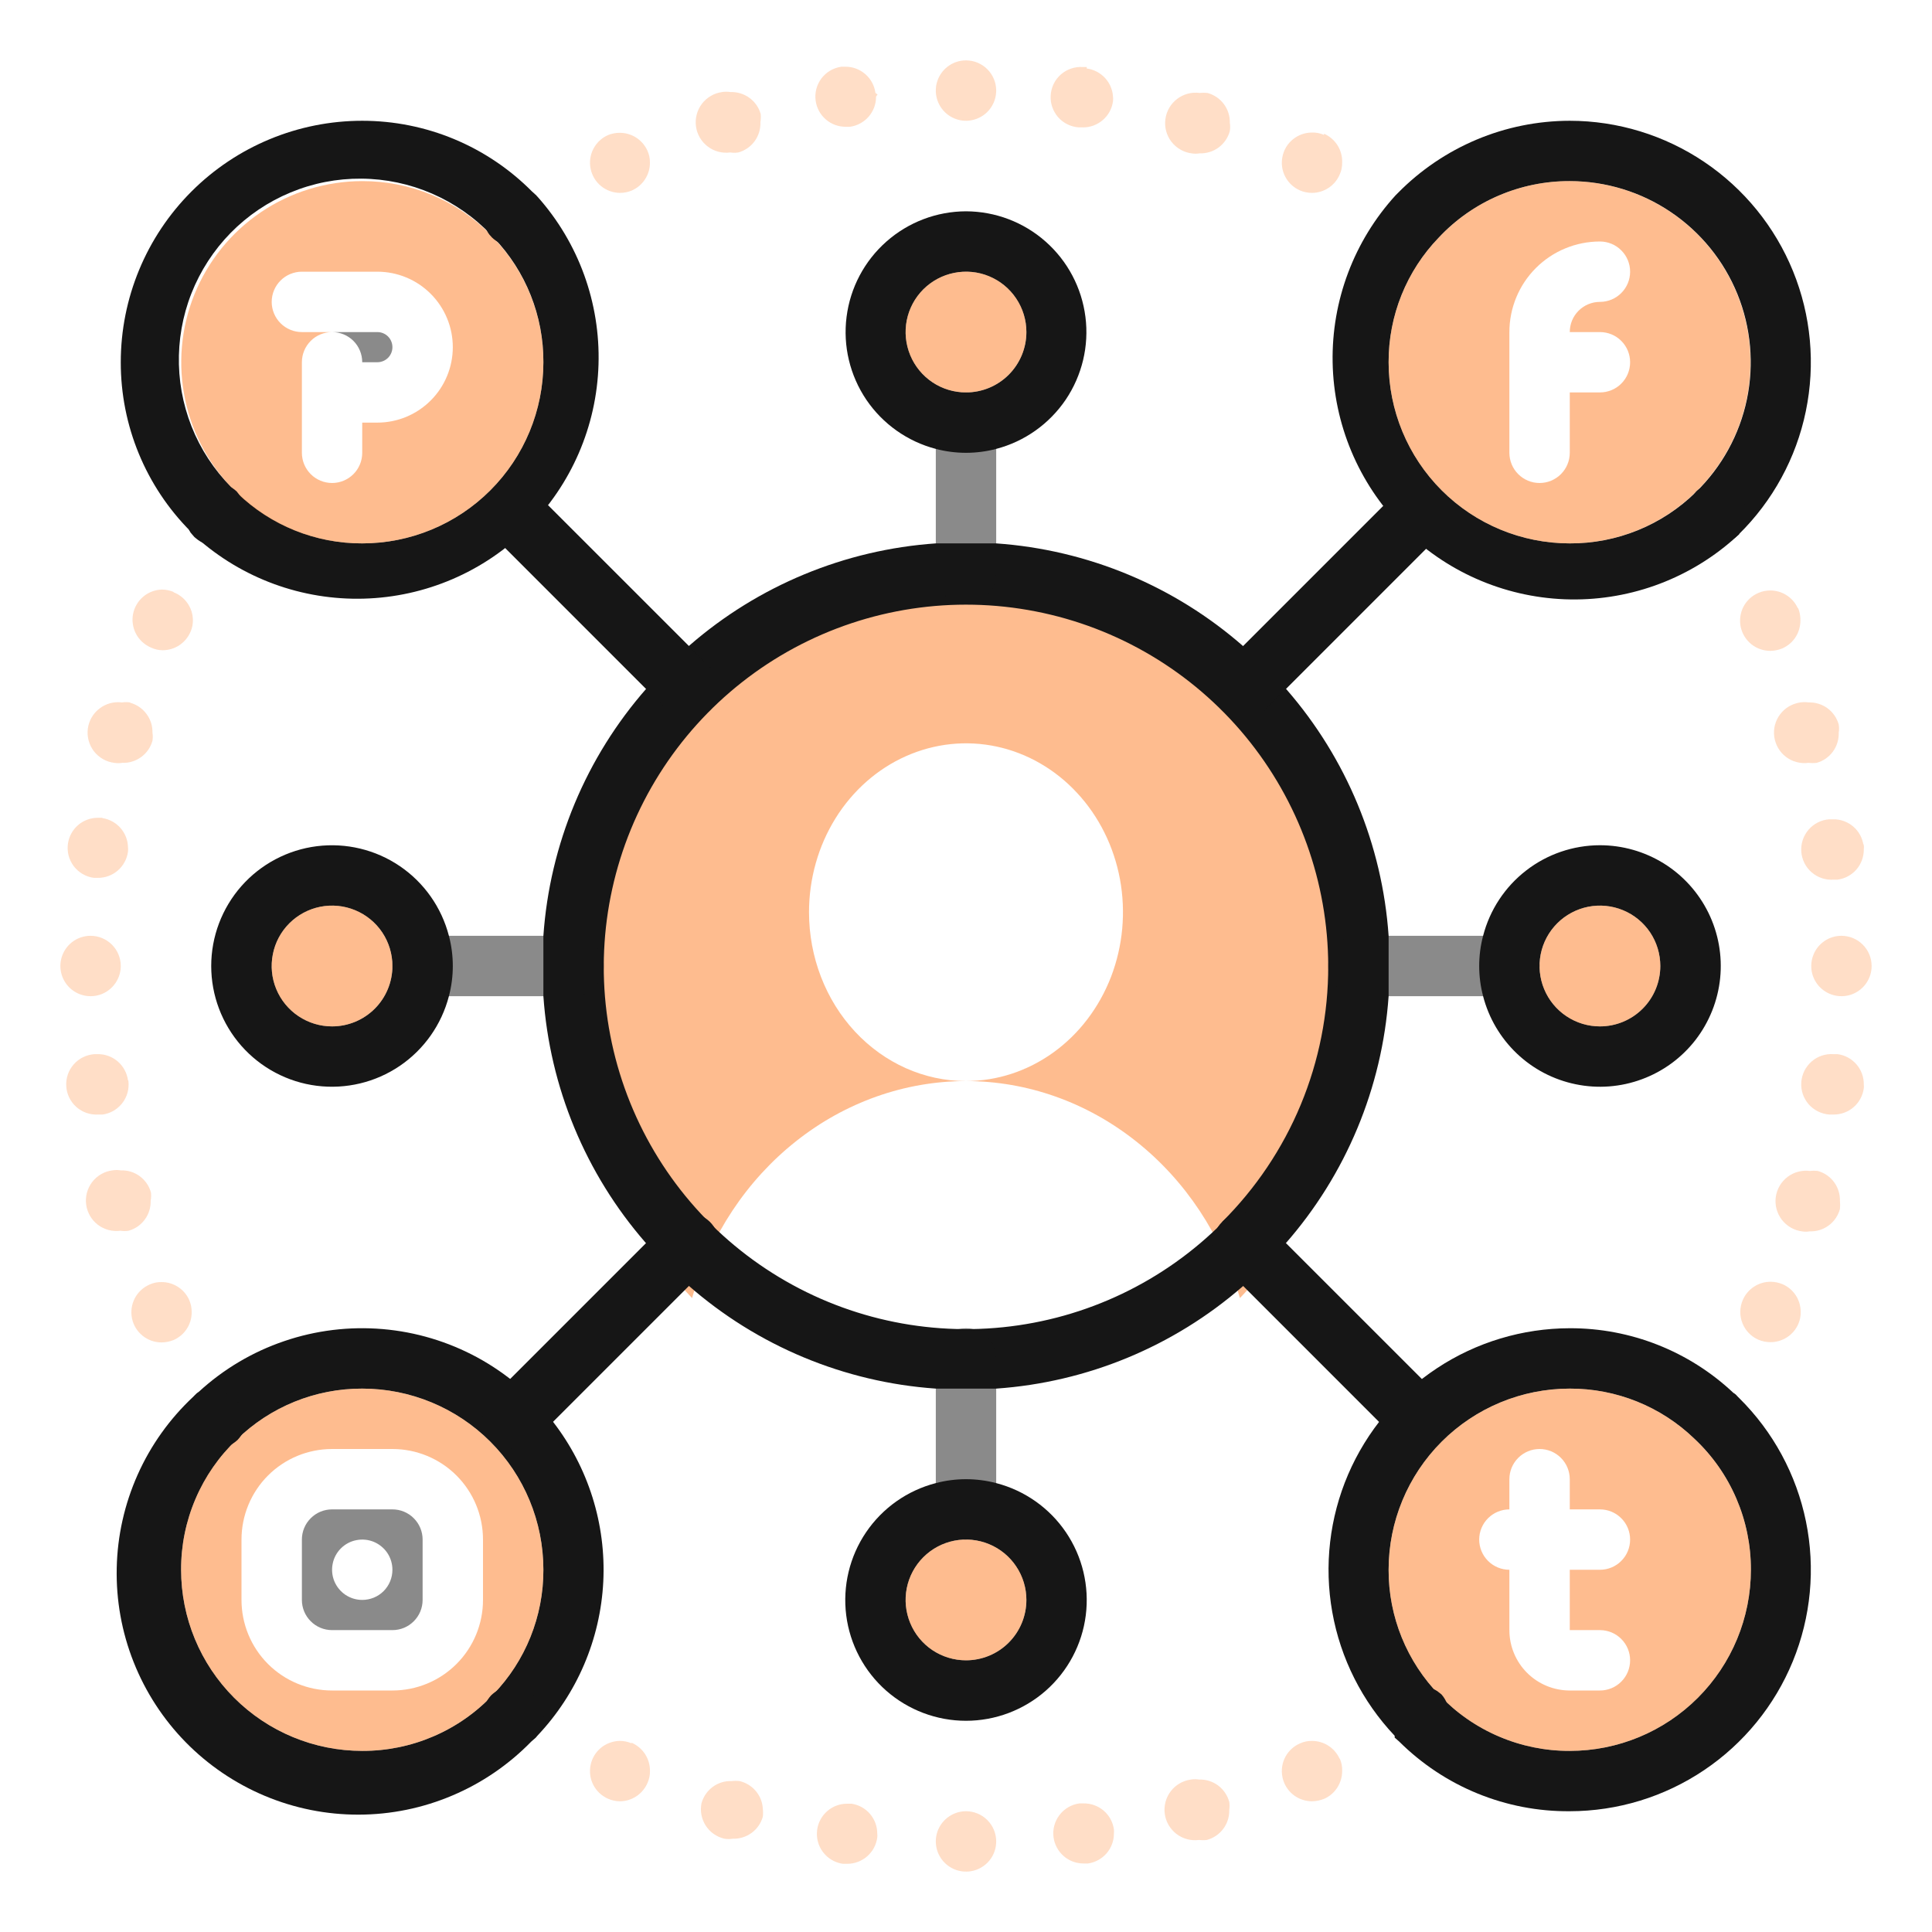 <svg width="43" height="43" viewBox="0 0 43 43" fill="none" xmlns="http://www.w3.org/2000/svg">
<path d="M11.966 4.381L11.892 4.307L11.845 4.266C11.35 3.766 10.761 3.369 10.112 3.098C9.463 2.827 8.766 2.688 8.062 2.688C6.637 2.688 5.27 3.254 4.262 4.262C3.254 5.27 2.688 6.637 2.688 8.062C2.686 9.473 3.244 10.826 4.24 11.825L4.28 11.872L4.327 11.926L4.367 11.959C5.39 12.874 6.724 13.362 8.096 13.324C9.467 13.287 10.773 12.726 11.744 11.757C12.716 10.788 13.28 9.484 13.321 8.113C13.362 6.741 12.878 5.406 11.966 4.381ZM5.288 10.978C4.889 10.613 4.568 10.171 4.343 9.679C4.119 9.186 3.996 8.654 3.982 8.113C3.968 7.573 4.062 7.035 4.26 6.531C4.458 6.028 4.756 5.569 5.134 5.183C5.513 4.797 5.966 4.491 6.466 4.284C6.965 4.076 7.501 3.972 8.042 3.976C8.583 3.98 9.118 4.093 9.614 4.308C10.11 4.523 10.558 4.835 10.931 5.227L10.992 5.294C11.704 6.039 12.099 7.032 12.094 8.062C12.094 9.132 11.669 10.157 10.913 10.913C10.157 11.669 9.132 12.094 8.062 12.094C7.028 12.097 6.032 11.697 5.288 10.978V10.978Z" fill="#161616"/>
<path opacity="0.5" d="M10.978 5.288L10.918 5.22C10.545 4.842 10.1 4.542 9.61 4.338C9.12 4.134 8.594 4.03 8.062 4.031C7.259 4.032 6.474 4.272 5.808 4.722C5.143 5.172 4.627 5.81 4.326 6.555C4.026 7.301 3.955 8.118 4.123 8.904C4.29 9.69 4.689 10.408 5.267 10.965V10.965C6.015 11.693 7.019 12.099 8.062 12.094C9.132 12.094 10.157 11.669 10.913 10.913C11.669 10.157 12.094 9.132 12.094 8.063C12.097 7.028 11.697 6.032 10.978 5.288V5.288ZM8.398 9.406H8.062V10.078C8.062 10.256 7.992 10.427 7.866 10.553C7.74 10.679 7.569 10.75 7.391 10.75C7.212 10.75 7.042 10.679 6.916 10.553C6.79 10.427 6.719 10.256 6.719 10.078V8.063C6.719 7.884 6.79 7.713 6.916 7.587C7.042 7.461 7.212 7.391 7.391 7.391H6.719C6.541 7.391 6.37 7.32 6.244 7.194C6.118 7.068 6.047 6.897 6.047 6.719C6.047 6.541 6.118 6.37 6.244 6.244C6.37 6.118 6.541 6.047 6.719 6.047H8.398C8.844 6.047 9.271 6.224 9.586 6.539C9.901 6.854 10.078 7.281 10.078 7.727C10.078 8.172 9.901 8.599 9.586 8.914C9.271 9.229 8.844 9.406 8.398 9.406V9.406Z" fill="#FE7A20"/>
<path opacity="0.5" d="M8.734 7.727C8.734 7.816 8.699 7.901 8.636 7.964C8.573 8.027 8.488 8.062 8.398 8.062H8.062C8.062 7.884 7.992 7.713 7.866 7.587C7.74 7.461 7.569 7.391 7.391 7.391H8.398C8.488 7.391 8.573 7.426 8.636 7.489C8.699 7.552 8.734 7.637 8.734 7.727Z" fill="#161616"/>
<path d="M34.938 2.688C34.226 2.689 33.521 2.831 32.865 3.107C32.209 3.383 31.614 3.786 31.115 4.293L31.061 4.347C30.136 5.362 29.635 6.692 29.66 8.065C29.685 9.437 30.234 10.748 31.195 11.729C32.156 12.71 33.455 13.285 34.827 13.338C36.199 13.391 37.539 12.917 38.572 12.013V12.013L38.693 11.899C39.455 11.152 39.977 10.195 40.192 9.151C40.408 8.106 40.309 7.021 39.906 6.033C39.503 5.045 38.816 4.2 37.931 3.604C37.046 3.008 36.004 2.689 34.938 2.688V2.688ZM30.906 8.062C30.903 7.028 31.303 6.032 32.022 5.288V5.288C32.395 4.889 32.847 4.572 33.349 4.356C33.85 4.14 34.391 4.029 34.938 4.031C35.739 4.032 36.523 4.271 37.187 4.72C37.852 5.168 38.368 5.804 38.67 6.547C38.971 7.289 39.044 8.105 38.88 8.89C38.715 9.675 38.321 10.392 37.746 10.952C36.997 11.688 35.988 12.099 34.938 12.094C33.868 12.094 32.843 11.669 32.087 10.913C31.331 10.157 30.906 9.132 30.906 8.062V8.062Z" fill="#161616"/>
<path opacity="0.5" d="M34.938 4.031C34.396 4.029 33.86 4.138 33.362 4.351C32.864 4.563 32.415 4.875 32.042 5.268V5.268C31.311 6.014 30.903 7.018 30.906 8.063C30.906 9.132 31.331 10.157 32.087 10.913C32.843 11.669 33.868 12.094 34.938 12.094C35.972 12.097 36.968 11.697 37.712 10.979V10.979C38.294 10.423 38.697 9.706 38.868 8.92C39.039 8.134 38.971 7.314 38.672 6.567C38.374 5.82 37.859 5.179 37.193 4.727C36.528 4.275 35.742 4.033 34.938 4.031V4.031ZM35.609 7.391C35.788 7.391 35.959 7.461 36.084 7.587C36.211 7.713 36.281 7.884 36.281 8.063C36.281 8.241 36.211 8.412 36.084 8.538C35.959 8.664 35.788 8.734 35.609 8.734H34.938V10.078C34.938 10.256 34.867 10.427 34.741 10.553C34.615 10.679 34.444 10.75 34.266 10.75C34.087 10.75 33.917 10.679 33.791 10.553C33.665 10.427 33.594 10.256 33.594 10.078V7.391C33.594 6.856 33.806 6.343 34.184 5.965C34.562 5.587 35.075 5.375 35.609 5.375C35.788 5.375 35.959 5.446 36.084 5.572C36.211 5.698 36.281 5.869 36.281 6.047C36.281 6.225 36.211 6.396 36.084 6.522C35.959 6.648 35.788 6.719 35.609 6.719C35.431 6.719 35.26 6.79 35.134 6.916C35.008 7.042 34.938 7.212 34.938 7.391H35.609Z" fill="#FE7A20"/>
<path d="M12.309 31.645C11.854 31.058 11.281 30.571 10.629 30.215C9.976 29.86 9.256 29.644 8.516 29.581C7.775 29.518 7.029 29.609 6.326 29.849C5.622 30.088 4.976 30.471 4.428 30.974C4.395 30.994 4.366 31.019 4.34 31.047L4.3 31.088C3.777 31.577 3.356 32.166 3.064 32.821C2.772 33.475 2.613 34.181 2.598 34.897C2.582 35.614 2.71 36.326 2.974 36.992C3.238 37.658 3.632 38.265 4.134 38.777C4.636 39.288 5.235 39.694 5.896 39.971C6.557 40.248 7.266 40.39 7.983 40.388C8.7 40.387 9.409 40.242 10.068 39.962C10.728 39.683 11.325 39.274 11.825 38.761L11.926 38.673L11.959 38.633C12.842 37.702 13.362 36.485 13.427 35.204C13.491 33.922 13.094 32.66 12.309 31.645V31.645ZM4.031 34.938C4.029 34.396 4.138 33.86 4.351 33.362C4.563 32.864 4.875 32.415 5.267 32.042V32.042C6.014 31.311 7.018 30.903 8.062 30.906C9.132 30.906 10.157 31.331 10.913 32.087C11.669 32.843 12.094 33.868 12.094 34.938C12.097 35.972 11.697 36.968 10.978 37.712V37.712C10.605 38.111 10.153 38.428 9.651 38.644C9.15 38.86 8.609 38.971 8.062 38.969C6.993 38.969 5.968 38.544 5.212 37.788C4.456 37.032 4.031 36.007 4.031 34.938Z" fill="#161616"/>
<path opacity="0.5" d="M8.063 30.906C7.028 30.903 6.032 31.303 5.288 32.022V32.022C4.889 32.395 4.572 32.847 4.356 33.349C4.14 33.85 4.029 34.391 4.031 34.938C4.031 36.007 4.456 37.032 5.212 37.788C5.968 38.544 6.993 38.969 8.063 38.969C8.604 38.971 9.14 38.862 9.638 38.649C10.136 38.437 10.585 38.125 10.958 37.733V37.733C11.689 36.986 12.097 35.982 12.094 34.938C12.094 33.868 11.669 32.843 10.913 32.087C10.157 31.331 9.132 30.906 8.063 30.906ZM10.75 35.609C10.75 36.144 10.538 36.657 10.16 37.035C9.782 37.413 9.269 37.625 8.734 37.625H7.391C6.856 37.625 6.343 37.413 5.965 37.035C5.587 36.657 5.375 36.144 5.375 35.609V34.266C5.375 33.731 5.587 33.218 5.965 32.84C6.343 32.462 6.856 32.25 7.391 32.25H8.734C9.269 32.25 9.782 32.462 10.16 32.84C10.538 33.218 10.75 33.731 10.75 34.266V35.609Z" fill="#FE7A20"/>
<path d="M38.707 31.115L38.666 31.074C38.642 31.044 38.613 31.019 38.579 31C37.594 30.073 36.291 29.558 34.938 29.562C33.888 29.564 32.861 29.872 31.984 30.451C31.108 31.029 30.42 31.851 30.005 32.816C29.591 33.781 29.468 34.846 29.652 35.879C29.836 36.913 30.319 37.87 31.041 38.633V38.673L31.141 38.761C31.64 39.257 32.232 39.651 32.884 39.917C33.535 40.183 34.233 40.318 34.938 40.312C36.002 40.311 37.043 39.993 37.927 39.398C38.811 38.804 39.498 37.961 39.902 36.976C40.306 35.99 40.408 34.907 40.195 33.864C39.982 32.82 39.464 31.863 38.707 31.115ZM34.938 38.969C34.396 38.971 33.86 38.862 33.362 38.649C32.864 38.437 32.415 38.125 32.042 37.733V37.733C31.311 36.986 30.903 35.982 30.906 34.938C30.906 33.868 31.331 32.843 32.087 32.087C32.843 31.331 33.868 30.906 34.938 30.906C35.972 30.903 36.968 31.303 37.712 32.022V32.022C38.111 32.395 38.428 32.847 38.644 33.349C38.86 33.85 38.971 34.391 38.969 34.938C38.969 36.007 38.544 37.032 37.788 37.788C37.032 38.544 36.007 38.969 34.938 38.969Z" fill="#161616"/>
<path opacity="0.5" d="M37.733 32.042C36.986 31.311 35.982 30.903 34.938 30.906C33.868 30.906 32.843 31.331 32.087 32.087C31.331 32.843 30.906 33.868 30.906 34.938C30.903 35.972 31.303 36.968 32.022 37.712V37.712C32.395 38.111 32.847 38.428 33.349 38.644C33.85 38.86 34.391 38.971 34.938 38.969C36.007 38.969 37.032 38.544 37.788 37.788C38.544 37.032 38.969 36.007 38.969 34.938C38.971 34.396 38.862 33.86 38.649 33.362C38.437 32.864 38.125 32.415 37.733 32.042V32.042ZM35.609 36.281C35.788 36.281 35.959 36.352 36.084 36.478C36.211 36.604 36.281 36.775 36.281 36.953C36.281 37.131 36.211 37.302 36.084 37.428C35.959 37.554 35.788 37.625 35.609 37.625H34.938C34.581 37.625 34.239 37.483 33.987 37.231C33.735 36.979 33.594 36.638 33.594 36.281V34.938C33.416 34.938 33.245 34.867 33.119 34.741C32.993 34.615 32.922 34.444 32.922 34.266C32.922 34.087 32.993 33.917 33.119 33.791C33.245 33.665 33.416 33.594 33.594 33.594V32.922C33.594 32.744 33.665 32.573 33.791 32.447C33.917 32.321 34.087 32.25 34.266 32.25C34.444 32.25 34.615 32.321 34.741 32.447C34.867 32.573 34.938 32.744 34.938 32.922V33.594H35.609C35.788 33.594 35.959 33.665 36.084 33.791C36.211 33.917 36.281 34.087 36.281 34.266C36.281 34.444 36.211 34.615 36.084 34.741C35.959 34.867 35.788 34.938 35.609 34.938H34.938V36.281H35.609Z" fill="#FE7A20"/>
<path opacity="0.5" d="M30.234 22.182C30.232 23.433 29.997 24.67 29.544 25.822C29.091 26.974 28.429 28.017 27.597 28.891C27.191 27.492 26.381 26.269 25.284 25.401C24.188 24.532 22.862 24.062 21.5 24.061C22.191 24.061 22.866 23.84 23.441 23.427C24.015 23.015 24.463 22.427 24.728 21.741C24.992 21.054 25.061 20.298 24.927 19.569C24.792 18.84 24.459 18.17 23.97 17.645C23.482 17.119 22.859 16.761 22.182 16.616C21.504 16.471 20.801 16.546 20.163 16.83C19.525 17.114 18.979 17.596 18.595 18.214C18.211 18.832 18.006 19.559 18.006 20.302C18.006 21.299 18.374 22.255 19.029 22.96C19.685 23.665 20.573 24.061 21.5 24.061C20.138 24.062 18.812 24.532 17.716 25.401C16.619 26.269 15.809 27.492 15.403 28.891C14.371 27.808 13.604 26.467 13.17 24.988C12.736 23.508 12.65 21.936 12.918 20.413C13.187 18.889 13.802 17.46 14.709 16.253C15.615 15.047 16.785 14.101 18.114 13.5C19.444 12.899 20.89 12.661 22.326 12.808C23.761 12.954 25.141 13.481 26.341 14.341C27.541 15.2 28.525 16.366 29.204 17.735C29.883 19.103 30.237 20.631 30.234 22.182V22.182Z" fill="#FE7A20"/>
<path d="M30.906 20.828C30.765 18.802 29.968 16.878 28.635 15.346C28.341 15.005 28.022 14.686 27.681 14.392C26.146 13.043 24.21 12.236 22.172 12.094C21.95 12.094 21.728 12.094 21.5 12.094C21.272 12.094 21.05 12.094 20.828 12.094C18.802 12.235 16.878 13.032 15.346 14.365C15.005 14.659 14.686 14.978 14.392 15.319C13.043 16.854 12.236 18.79 12.094 20.828C12.094 21.05 12.094 21.272 12.094 21.5C12.094 21.728 12.094 21.95 12.094 22.172C12.235 24.198 13.032 26.122 14.365 27.654C14.659 27.995 14.978 28.314 15.319 28.608C16.854 29.956 18.79 30.764 20.828 30.906C21.05 30.906 21.272 30.906 21.5 30.906C21.728 30.906 21.95 30.906 22.172 30.906C24.198 30.765 26.122 29.968 27.654 28.635C27.995 28.341 28.314 28.022 28.608 27.681C29.956 26.146 30.764 24.21 30.906 22.172C30.906 21.95 30.906 21.728 30.906 21.5C30.906 21.272 30.906 21.05 30.906 20.828ZM27.224 27.198C25.91 28.522 24.178 29.35 22.322 29.54C20.465 29.73 18.601 29.271 17.046 28.24C15.49 27.209 14.341 25.671 13.793 23.887C13.245 22.104 13.333 20.185 14.041 18.459C14.75 16.733 16.035 15.306 17.677 14.421C19.32 13.537 21.219 13.249 23.05 13.608C24.881 13.966 26.531 14.949 27.719 16.389C28.906 17.828 29.558 19.634 29.562 21.5C29.564 22.559 29.357 23.608 28.951 24.586C28.545 25.564 27.949 26.451 27.198 27.198H27.224Z" fill="#161616"/>
<path d="M12.094 4.804C12.093 4.892 12.075 4.978 12.04 5.059C12.006 5.141 11.958 5.216 11.899 5.281C11.834 5.34 11.759 5.388 11.677 5.422C11.556 5.473 11.423 5.487 11.294 5.463C11.165 5.44 11.046 5.378 10.952 5.288L10.891 5.22C10.803 5.102 10.755 4.958 10.757 4.811C10.759 4.633 10.829 4.462 10.952 4.334C11.017 4.274 11.092 4.227 11.173 4.193C11.275 4.149 11.386 4.131 11.496 4.14C11.606 4.15 11.712 4.186 11.805 4.246L11.852 4.287L11.906 4.334C11.906 4.334 11.939 4.334 11.946 4.387C12.041 4.506 12.093 4.652 12.094 4.804Z" fill="#161616"/>
<g opacity="0.5">
<path opacity="0.5" d="M14.412 3.359C14.359 3.239 14.273 3.137 14.163 3.065C14.053 2.994 13.925 2.956 13.794 2.956C13.701 2.956 13.61 2.974 13.525 3.01C13.386 3.073 13.273 3.182 13.204 3.318C13.135 3.454 13.114 3.61 13.146 3.759C13.177 3.909 13.258 4.043 13.376 4.14C13.494 4.237 13.641 4.291 13.794 4.293C13.886 4.294 13.977 4.276 14.062 4.24C14.182 4.187 14.285 4.101 14.356 3.991C14.428 3.881 14.466 3.753 14.465 3.621C14.467 3.531 14.449 3.442 14.412 3.359ZM29.468 3.003C29.384 2.965 29.292 2.947 29.2 2.95C29.045 2.95 28.895 3.004 28.775 3.102C28.655 3.2 28.573 3.336 28.543 3.488C28.512 3.639 28.534 3.797 28.606 3.934C28.678 4.071 28.795 4.179 28.938 4.24C29.02 4.275 29.11 4.293 29.2 4.293C29.331 4.293 29.46 4.254 29.57 4.181C29.68 4.109 29.766 4.005 29.818 3.883C29.855 3.801 29.873 3.712 29.872 3.621C29.877 3.486 29.842 3.352 29.77 3.236C29.698 3.121 29.593 3.031 29.468 2.976V3.003ZM16.931 2.54C16.891 2.394 16.802 2.267 16.68 2.178C16.558 2.089 16.41 2.044 16.259 2.049C16.197 2.039 16.134 2.039 16.071 2.049C15.893 2.073 15.732 2.167 15.623 2.31C15.514 2.453 15.466 2.634 15.49 2.812C15.514 2.99 15.608 3.151 15.751 3.26C15.894 3.369 16.074 3.417 16.253 3.393C16.313 3.403 16.374 3.403 16.434 3.393C16.579 3.352 16.707 3.264 16.796 3.142C16.885 3.02 16.93 2.872 16.924 2.721C16.934 2.661 16.936 2.6 16.931 2.54V2.54ZM26.875 2.069C26.817 2.063 26.758 2.063 26.7 2.069C26.522 2.045 26.342 2.093 26.199 2.202C26.056 2.311 25.962 2.472 25.938 2.651C25.914 2.829 25.961 3.009 26.07 3.152C26.179 3.295 26.341 3.389 26.519 3.413C26.579 3.423 26.64 3.423 26.7 3.413C26.852 3.418 27.001 3.372 27.123 3.282C27.245 3.191 27.333 3.063 27.372 2.916C27.382 2.856 27.382 2.795 27.372 2.735C27.376 2.584 27.329 2.437 27.239 2.316C27.148 2.195 27.02 2.108 26.875 2.069V2.069ZM19.484 2.069C19.463 1.907 19.383 1.757 19.259 1.65C19.135 1.542 18.977 1.483 18.812 1.485H18.725C18.549 1.51 18.39 1.604 18.282 1.746C18.175 1.889 18.129 2.068 18.154 2.244C18.177 2.405 18.258 2.553 18.381 2.659C18.505 2.766 18.663 2.823 18.826 2.822H18.913C19.076 2.801 19.225 2.72 19.333 2.597C19.441 2.473 19.499 2.314 19.498 2.15C19.51 2.135 19.521 2.119 19.531 2.103L19.484 2.069ZM24.188 1.492H24.1C23.922 1.48 23.746 1.54 23.612 1.657C23.478 1.775 23.396 1.942 23.385 2.12C23.373 2.298 23.433 2.473 23.55 2.608C23.668 2.742 23.835 2.824 24.013 2.835H24.1C24.264 2.837 24.423 2.778 24.547 2.67C24.671 2.563 24.751 2.413 24.772 2.251C24.775 2.22 24.775 2.188 24.772 2.157C24.764 2 24.701 1.85 24.594 1.735C24.487 1.62 24.343 1.545 24.188 1.525V1.492ZM21.5 1.344C21.367 1.344 21.237 1.383 21.127 1.457C21.016 1.531 20.93 1.636 20.879 1.759C20.828 1.881 20.815 2.016 20.841 2.147C20.867 2.277 20.931 2.397 21.025 2.491C21.119 2.585 21.239 2.649 21.369 2.675C21.499 2.701 21.634 2.687 21.757 2.636C21.88 2.586 21.985 2.499 22.059 2.389C22.132 2.278 22.172 2.149 22.172 2.016C22.172 1.837 22.101 1.667 21.975 1.541C21.849 1.415 21.678 1.344 21.5 1.344V1.344Z" fill="#FE7A20"/>
</g>
<path d="M12.094 38.196C12.096 38.284 12.078 38.372 12.04 38.451C12.015 38.518 11.979 38.579 11.932 38.633L11.899 38.673L11.798 38.76C11.685 38.829 11.555 38.867 11.422 38.868C11.334 38.868 11.246 38.852 11.164 38.818C11.082 38.785 11.008 38.735 10.945 38.673C10.886 38.608 10.838 38.533 10.804 38.451C10.769 38.371 10.751 38.284 10.75 38.196C10.749 38.024 10.814 37.858 10.931 37.733C11.026 37.64 11.146 37.577 11.277 37.552C11.407 37.528 11.542 37.542 11.664 37.594C11.786 37.645 11.89 37.732 11.963 37.843C12.036 37.954 12.074 38.084 12.074 38.216L12.094 38.196Z" fill="#161616"/>
<g opacity="0.5">
<path opacity="0.5" d="M21.5 40.312C21.367 40.312 21.237 40.352 21.127 40.426C21.016 40.5 20.93 40.605 20.879 40.727C20.828 40.85 20.815 40.985 20.841 41.115C20.867 41.246 20.931 41.365 21.025 41.459C21.119 41.553 21.239 41.617 21.369 41.643C21.499 41.669 21.634 41.656 21.757 41.605C21.88 41.554 21.985 41.468 22.059 41.358C22.133 41.247 22.172 41.117 22.172 40.984C22.172 40.806 22.101 40.635 21.975 40.509C21.849 40.383 21.678 40.312 21.5 40.312ZM24.792 40.716C24.769 40.554 24.689 40.407 24.565 40.3C24.441 40.194 24.283 40.136 24.12 40.138H24.026C23.85 40.161 23.69 40.254 23.582 40.395C23.474 40.536 23.425 40.714 23.448 40.89C23.47 41.053 23.55 41.202 23.674 41.31C23.797 41.418 23.956 41.476 24.12 41.475H24.214C24.376 41.452 24.523 41.371 24.63 41.248C24.736 41.124 24.794 40.966 24.792 40.803C24.795 40.774 24.795 40.745 24.792 40.716V40.716ZM18.954 40.145H18.86C18.697 40.143 18.538 40.201 18.415 40.307C18.291 40.413 18.21 40.561 18.188 40.722C18.163 40.899 18.209 41.078 18.316 41.22C18.423 41.363 18.582 41.457 18.759 41.482H18.853C19.017 41.483 19.176 41.424 19.299 41.317C19.423 41.209 19.503 41.06 19.525 40.897C19.528 40.868 19.528 40.839 19.525 40.81C19.525 40.649 19.467 40.493 19.363 40.371C19.258 40.249 19.113 40.169 18.954 40.145ZM27.359 40.104C27.319 39.958 27.232 39.829 27.11 39.738C26.988 39.648 26.839 39.602 26.687 39.607C26.627 39.597 26.566 39.597 26.506 39.607C26.327 39.631 26.166 39.725 26.057 39.868C25.948 40.011 25.9 40.191 25.924 40.37C25.948 40.548 26.042 40.709 26.185 40.818C26.328 40.927 26.509 40.975 26.687 40.951C26.745 40.958 26.803 40.958 26.862 40.951C27.008 40.911 27.137 40.824 27.227 40.702C27.318 40.58 27.364 40.431 27.359 40.279C27.368 40.221 27.368 40.162 27.359 40.104V40.104ZM16.461 39.641C16.403 39.634 16.344 39.634 16.286 39.641C16.135 39.635 15.987 39.68 15.865 39.769C15.743 39.858 15.655 39.986 15.614 40.131C15.578 40.304 15.612 40.484 15.707 40.632C15.803 40.781 15.953 40.885 16.125 40.924C16.185 40.934 16.246 40.934 16.306 40.924C16.457 40.929 16.605 40.884 16.727 40.795C16.849 40.706 16.938 40.579 16.978 40.433C16.985 40.375 16.985 40.317 16.978 40.259C16.971 40.114 16.916 39.975 16.823 39.864C16.729 39.752 16.602 39.674 16.461 39.641V39.641ZM29.818 39.15C29.765 39.03 29.679 38.928 29.569 38.856C29.459 38.785 29.331 38.747 29.2 38.747C29.109 38.745 29.02 38.764 28.938 38.801C28.795 38.861 28.678 38.969 28.606 39.106C28.534 39.243 28.512 39.401 28.543 39.553C28.573 39.704 28.656 39.841 28.775 39.939C28.895 40.037 29.045 40.09 29.2 40.091C29.292 40.089 29.383 40.071 29.468 40.037C29.589 39.985 29.691 39.898 29.762 39.788C29.834 39.678 29.872 39.55 29.872 39.419C29.876 39.322 29.858 39.225 29.818 39.137V39.15ZM14.056 38.801C13.971 38.763 13.879 38.745 13.787 38.747C13.635 38.751 13.489 38.806 13.372 38.903C13.255 39.001 13.175 39.135 13.145 39.284C13.114 39.433 13.135 39.588 13.204 39.724C13.273 39.859 13.386 39.967 13.525 40.03C13.609 40.069 13.701 40.089 13.794 40.091C13.925 40.091 14.054 40.052 14.164 39.979C14.274 39.906 14.36 39.802 14.412 39.681C14.449 39.599 14.467 39.509 14.466 39.419C14.468 39.285 14.43 39.153 14.357 39.04C14.284 38.928 14.179 38.84 14.056 38.787V38.801Z" fill="#FE7A20"/>
</g>
<path d="M32.25 38.196C32.249 38.284 32.231 38.371 32.196 38.451C32.166 38.535 32.118 38.611 32.055 38.673C31.993 38.736 31.917 38.784 31.834 38.814C31.753 38.849 31.666 38.867 31.578 38.868C31.445 38.867 31.315 38.83 31.202 38.761L31.101 38.673V38.633C31.055 38.579 31.019 38.518 30.994 38.451C30.956 38.372 30.938 38.284 30.94 38.196C30.942 38.018 31.012 37.848 31.135 37.719C31.214 37.641 31.311 37.583 31.418 37.551C31.524 37.52 31.637 37.515 31.746 37.538L31.867 37.578C31.91 37.593 31.951 37.613 31.988 37.638L32.082 37.712C32.2 37.845 32.26 38.019 32.25 38.196Z" fill="#161616"/>
<path d="M5.476 31.578C5.477 31.753 5.409 31.922 5.288 32.048C5.162 32.166 4.996 32.231 4.824 32.23C4.736 32.229 4.65 32.211 4.569 32.176C4.487 32.142 4.412 32.094 4.347 32.035C4.219 31.916 4.142 31.753 4.132 31.578C4.132 31.418 4.189 31.263 4.293 31.141V31.141C4.319 31.113 4.348 31.088 4.381 31.067C4.513 30.988 4.667 30.952 4.821 30.967C4.974 30.981 5.119 31.045 5.234 31.148C5.364 31.258 5.45 31.41 5.476 31.578Z" fill="#161616"/>
<g opacity="0.5">
<path opacity="0.5" d="M4.213 28.938C4.16 28.817 4.074 28.715 3.964 28.644C3.854 28.572 3.726 28.534 3.595 28.535C3.504 28.533 3.415 28.551 3.333 28.588C3.19 28.649 3.073 28.757 3.001 28.894C2.929 29.031 2.907 29.189 2.937 29.34C2.968 29.492 3.05 29.628 3.17 29.726C3.29 29.824 3.44 29.878 3.595 29.878C3.687 29.877 3.778 29.859 3.863 29.825C3.983 29.772 4.086 29.686 4.157 29.576C4.229 29.466 4.267 29.337 4.266 29.206C4.267 29.114 4.249 29.023 4.213 28.938V28.938ZM3.359 26.539C3.319 26.394 3.23 26.266 3.108 26.177C2.987 26.088 2.838 26.043 2.688 26.049C2.625 26.038 2.562 26.038 2.499 26.049C2.321 26.073 2.16 26.166 2.051 26.309C1.942 26.453 1.894 26.633 1.918 26.811C1.942 26.989 2.036 27.151 2.179 27.26C2.322 27.369 2.503 27.416 2.681 27.392C2.741 27.402 2.802 27.402 2.862 27.392C3.008 27.352 3.135 27.263 3.224 27.141C3.313 27.02 3.358 26.871 3.353 26.721C3.365 26.661 3.367 26.599 3.359 26.539V26.539ZM2.849 24.046C2.827 23.884 2.747 23.735 2.624 23.627C2.5 23.519 2.341 23.46 2.177 23.462H2.103C2.015 23.468 1.929 23.491 1.849 23.53C1.77 23.569 1.699 23.623 1.641 23.689C1.523 23.824 1.463 23.999 1.475 24.177C1.486 24.356 1.568 24.522 1.702 24.64C1.837 24.758 2.012 24.817 2.19 24.806H2.284C2.446 24.783 2.593 24.702 2.7 24.578C2.806 24.455 2.864 24.297 2.862 24.134C2.863 24.105 2.86 24.075 2.855 24.046H2.849ZM2.016 20.828C1.883 20.828 1.753 20.867 1.642 20.941C1.532 21.015 1.446 21.12 1.395 21.243C1.344 21.366 1.331 21.501 1.357 21.631C1.383 21.761 1.447 21.881 1.541 21.975C1.635 22.069 1.754 22.133 1.885 22.159C2.015 22.185 2.15 22.172 2.273 22.121C2.396 22.07 2.5 21.984 2.574 21.873C2.648 21.763 2.688 21.633 2.688 21.5C2.688 21.322 2.617 21.151 2.491 21.025C2.365 20.899 2.194 20.828 2.016 20.828ZM2.278 18.201H2.184C2.021 18.2 1.863 18.257 1.739 18.363C1.615 18.47 1.535 18.617 1.512 18.779C1.499 18.867 1.505 18.956 1.527 19.042C1.55 19.128 1.589 19.208 1.642 19.279C1.696 19.349 1.763 19.409 1.84 19.453C1.917 19.498 2.002 19.527 2.09 19.538H2.177C2.341 19.54 2.5 19.481 2.624 19.373C2.747 19.265 2.827 19.116 2.849 18.954C2.852 18.922 2.852 18.891 2.849 18.86C2.846 18.701 2.787 18.549 2.682 18.429C2.578 18.31 2.434 18.232 2.278 18.208V18.201ZM2.896 15.634C2.836 15.625 2.774 15.625 2.714 15.634C2.536 15.611 2.356 15.66 2.214 15.77C2.071 15.879 1.978 16.041 1.955 16.219C1.932 16.397 1.981 16.577 2.09 16.72C2.2 16.862 2.361 16.955 2.54 16.978C2.6 16.988 2.661 16.988 2.721 16.978C2.872 16.984 3.02 16.939 3.142 16.849C3.264 16.761 3.352 16.633 3.393 16.488C3.403 16.428 3.403 16.366 3.393 16.306C3.397 16.156 3.35 16.008 3.259 15.888C3.169 15.767 3.041 15.68 2.896 15.641V15.634ZM3.863 13.175C3.778 13.139 3.687 13.121 3.595 13.122C3.442 13.128 3.296 13.186 3.181 13.286C3.066 13.386 2.988 13.522 2.96 13.673C2.933 13.823 2.958 13.978 3.03 14.112C3.103 14.246 3.219 14.352 3.359 14.412C3.441 14.451 3.531 14.472 3.621 14.472C3.753 14.472 3.882 14.433 3.992 14.36C4.102 14.287 4.188 14.184 4.24 14.062C4.277 13.98 4.295 13.891 4.293 13.8C4.292 13.666 4.25 13.536 4.173 13.425C4.096 13.315 3.988 13.23 3.863 13.182V13.175Z" fill="#FE7A20"/>
</g>
<path d="M5.476 11.422C5.485 11.536 5.464 11.651 5.416 11.755C5.367 11.86 5.293 11.95 5.2 12.017C5.107 12.085 4.998 12.127 4.884 12.14C4.77 12.154 4.655 12.138 4.549 12.094C4.482 12.069 4.421 12.032 4.367 11.986L4.327 11.953L4.28 11.899L4.24 11.852C4.161 11.723 4.123 11.573 4.132 11.422C4.133 11.334 4.151 11.247 4.186 11.167C4.22 11.085 4.268 11.01 4.327 10.945C4.421 10.852 4.541 10.789 4.672 10.763C4.802 10.738 4.937 10.752 5.059 10.804C5.136 10.835 5.207 10.881 5.268 10.938V10.938C5.322 11.003 5.368 11.075 5.402 11.153C5.449 11.235 5.474 11.328 5.476 11.422Z" fill="#161616"/>
<path d="M38.868 11.422C38.868 11.582 38.811 11.737 38.707 11.859V11.892L38.613 11.973C38.499 12.042 38.369 12.079 38.236 12.08C38.148 12.079 38.062 12.061 37.981 12.027C37.9 11.993 37.825 11.945 37.759 11.886C37.666 11.791 37.603 11.671 37.578 11.541C37.553 11.41 37.567 11.275 37.618 11.153C37.651 11.075 37.696 11.002 37.753 10.938C37.776 10.916 37.8 10.896 37.827 10.878C37.864 10.852 37.905 10.832 37.947 10.817L38.068 10.777C38.177 10.754 38.29 10.759 38.397 10.79C38.504 10.822 38.601 10.88 38.68 10.958C38.741 11.022 38.789 11.098 38.821 11.18C38.851 11.257 38.867 11.339 38.868 11.422Z" fill="#161616"/>
<g opacity="0.5">
<path opacity="0.5" d="M39.674 28.582C39.591 28.548 39.502 28.529 39.412 28.528C39.279 28.527 39.149 28.565 39.038 28.638C38.926 28.711 38.839 28.815 38.787 28.938C38.718 29.101 38.715 29.285 38.781 29.45C38.846 29.615 38.974 29.747 39.137 29.818C39.222 29.854 39.313 29.872 39.406 29.872C39.537 29.872 39.665 29.834 39.775 29.762C39.885 29.691 39.971 29.589 40.024 29.468C40.061 29.384 40.08 29.292 40.077 29.2C40.078 29.069 40.04 28.94 39.968 28.83C39.897 28.721 39.794 28.634 39.674 28.582ZM40.46 26.062C40.402 26.055 40.344 26.055 40.286 26.062C40.108 26.038 39.927 26.086 39.784 26.195C39.641 26.304 39.547 26.465 39.523 26.643C39.499 26.821 39.547 27.002 39.656 27.145C39.765 27.288 39.926 27.382 40.104 27.406C40.162 27.416 40.221 27.416 40.279 27.406C40.431 27.411 40.58 27.365 40.702 27.274C40.824 27.184 40.911 27.055 40.951 26.909C40.957 26.851 40.957 26.792 40.951 26.734C40.956 26.583 40.911 26.435 40.822 26.313C40.733 26.191 40.606 26.103 40.46 26.062ZM40.897 23.462H40.81C40.632 23.449 40.456 23.508 40.321 23.625C40.186 23.743 40.103 23.909 40.091 24.087C40.078 24.265 40.137 24.441 40.254 24.576C40.371 24.71 40.538 24.793 40.716 24.806H40.81C40.974 24.807 41.133 24.748 41.256 24.641C41.38 24.533 41.46 24.384 41.482 24.221C41.485 24.194 41.485 24.167 41.482 24.14C41.485 23.975 41.427 23.815 41.319 23.69C41.211 23.564 41.061 23.483 40.897 23.462ZM40.984 20.828C40.852 20.828 40.722 20.867 40.611 20.941C40.501 21.015 40.414 21.12 40.364 21.243C40.313 21.366 40.3 21.501 40.325 21.631C40.351 21.761 40.415 21.881 40.509 21.975C40.603 22.069 40.723 22.133 40.853 22.159C40.984 22.185 41.119 22.172 41.242 22.121C41.364 22.07 41.469 21.984 41.543 21.873C41.617 21.763 41.656 21.633 41.656 21.5C41.656 21.322 41.586 21.151 41.459 21.025C41.334 20.899 41.163 20.828 40.984 20.828ZM41.475 18.812C41.452 18.651 41.371 18.503 41.248 18.397C41.124 18.291 40.966 18.233 40.803 18.235H40.716C40.627 18.241 40.541 18.264 40.462 18.304C40.383 18.343 40.312 18.398 40.254 18.465C40.196 18.532 40.152 18.609 40.124 18.693C40.096 18.777 40.085 18.865 40.091 18.954C40.097 19.042 40.12 19.128 40.16 19.207C40.199 19.286 40.254 19.357 40.321 19.415C40.388 19.473 40.465 19.517 40.549 19.545C40.633 19.573 40.721 19.585 40.81 19.578H40.897C41.06 19.557 41.209 19.477 41.317 19.353C41.424 19.23 41.483 19.071 41.482 18.907C41.487 18.862 41.485 18.816 41.475 18.772V18.812ZM40.924 16.125C40.883 15.98 40.795 15.852 40.673 15.763C40.551 15.674 40.403 15.629 40.252 15.634C40.192 15.625 40.131 15.625 40.071 15.634C39.892 15.659 39.731 15.752 39.622 15.895C39.513 16.038 39.465 16.219 39.489 16.397C39.514 16.575 39.607 16.737 39.75 16.846C39.893 16.955 40.074 17.002 40.252 16.978C40.312 16.985 40.373 16.985 40.434 16.978C40.579 16.938 40.706 16.849 40.795 16.727C40.884 16.605 40.929 16.457 40.924 16.306C40.934 16.246 40.934 16.185 40.924 16.125V16.125ZM40.017 13.545C39.965 13.426 39.88 13.324 39.771 13.253C39.662 13.181 39.535 13.143 39.406 13.142C39.313 13.141 39.222 13.159 39.137 13.196C38.994 13.257 38.876 13.365 38.804 13.503C38.733 13.64 38.711 13.799 38.742 13.951C38.774 14.103 38.857 14.239 38.978 14.337C39.099 14.434 39.25 14.487 39.406 14.486C39.495 14.484 39.584 14.466 39.667 14.432C39.788 14.379 39.89 14.293 39.962 14.183C40.033 14.073 40.071 13.945 40.071 13.814C40.074 13.715 40.056 13.616 40.017 13.525V13.545Z" fill="#FE7A20"/>
</g>
<path d="M15.325 15.997C15.237 15.998 15.149 15.981 15.068 15.947C14.986 15.914 14.911 15.865 14.848 15.803L10.945 11.899C10.882 11.836 10.833 11.762 10.799 11.68C10.765 11.598 10.747 11.511 10.747 11.422C10.747 11.333 10.765 11.246 10.799 11.164C10.833 11.082 10.882 11.008 10.945 10.945C11.008 10.882 11.082 10.833 11.164 10.799C11.246 10.765 11.333 10.747 11.422 10.747C11.511 10.747 11.598 10.765 11.68 10.799C11.762 10.833 11.836 10.882 11.899 10.945L15.803 14.848C15.866 14.911 15.915 14.985 15.95 15.067C15.984 15.149 16.001 15.237 16.001 15.325C16.001 15.414 15.984 15.502 15.95 15.584C15.915 15.666 15.866 15.74 15.803 15.803C15.74 15.865 15.665 15.914 15.584 15.947C15.502 15.981 15.414 15.998 15.325 15.997Z" fill="#161616"/>
<path d="M27.675 15.997C27.586 15.998 27.498 15.981 27.417 15.947C27.335 15.914 27.26 15.865 27.198 15.803C27.134 15.74 27.085 15.666 27.05 15.584C27.016 15.502 26.999 15.414 26.999 15.325C26.999 15.237 27.016 15.149 27.05 15.067C27.085 14.985 27.134 14.911 27.198 14.848L31.101 10.945C31.228 10.818 31.399 10.747 31.578 10.747C31.757 10.747 31.929 10.818 32.055 10.945C32.182 11.071 32.253 11.243 32.253 11.422C32.253 11.601 32.182 11.773 32.055 11.899L28.152 15.803C28.089 15.865 28.014 15.914 27.933 15.947C27.851 15.981 27.763 15.998 27.675 15.997Z" fill="#161616"/>
<path d="M11.422 32.25C11.333 32.251 11.246 32.233 11.164 32.2C11.082 32.167 11.008 32.117 10.945 32.055C10.882 31.993 10.832 31.918 10.798 31.837C10.764 31.755 10.746 31.667 10.746 31.578C10.746 31.489 10.764 31.402 10.798 31.32C10.832 31.238 10.882 31.163 10.945 31.101L14.848 27.198C14.911 27.135 14.985 27.085 15.067 27.051C15.149 27.017 15.237 27 15.325 27C15.414 27 15.502 27.017 15.584 27.051C15.665 27.085 15.74 27.135 15.803 27.198C15.865 27.26 15.915 27.334 15.949 27.416C15.983 27.498 16 27.586 16 27.674C16 27.763 15.983 27.851 15.949 27.933C15.915 28.015 15.865 28.089 15.803 28.151L11.899 32.055C11.836 32.117 11.762 32.167 11.68 32.2C11.598 32.233 11.51 32.251 11.422 32.25Z" fill="#161616"/>
<path d="M31.578 32.25C31.49 32.251 31.402 32.233 31.32 32.2C31.238 32.167 31.164 32.117 31.101 32.055L27.198 28.151C27.071 28.025 27 27.853 27 27.674C27 27.496 27.071 27.324 27.198 27.198C27.324 27.071 27.496 27 27.674 27C27.853 27 28.025 27.071 28.151 27.198L32.055 31.101C32.118 31.163 32.168 31.238 32.202 31.32C32.236 31.402 32.254 31.489 32.254 31.578C32.254 31.667 32.236 31.755 32.202 31.837C32.168 31.918 32.118 31.993 32.055 32.055C31.992 32.117 31.918 32.167 31.836 32.2C31.754 32.233 31.666 32.251 31.578 32.25Z" fill="#161616"/>
<path opacity="0.5" d="M8.734 33.594H7.391C7.212 33.594 7.042 33.664 6.916 33.791C6.79 33.916 6.719 34.087 6.719 34.266V35.609C6.719 35.788 6.79 35.959 6.916 36.084C7.042 36.211 7.212 36.281 7.391 36.281H8.734C8.913 36.281 9.083 36.211 9.209 36.084C9.335 35.959 9.406 35.788 9.406 35.609V34.266C9.406 34.087 9.335 33.916 9.209 33.791C9.083 33.664 8.913 33.594 8.734 33.594ZM8.062 35.609C7.93 35.609 7.8 35.57 7.689 35.496C7.579 35.422 7.493 35.317 7.442 35.195C7.391 35.072 7.378 34.937 7.404 34.806C7.429 34.676 7.493 34.556 7.587 34.462C7.681 34.368 7.801 34.304 7.931 34.279C8.062 34.253 8.197 34.266 8.32 34.317C8.442 34.368 8.547 34.454 8.621 34.564C8.695 34.675 8.734 34.805 8.734 34.938C8.734 35.116 8.664 35.287 8.538 35.413C8.412 35.539 8.241 35.609 8.062 35.609Z" fill="#161616"/>
<path opacity="0.5" d="M12.766 22.172H9.406C9.228 22.172 9.057 22.101 8.931 21.975C8.805 21.849 8.734 21.678 8.734 21.5C8.734 21.322 8.805 21.151 8.931 21.025C9.057 20.899 9.228 20.828 9.406 20.828H12.766C12.944 20.828 13.115 20.899 13.241 21.025C13.367 21.151 13.438 21.322 13.438 21.5C13.438 21.678 13.367 21.849 13.241 21.975C13.115 22.101 12.944 22.172 12.766 22.172Z" fill="#161616"/>
<path d="M9.991 20.828C9.827 20.195 9.438 19.643 8.897 19.276C8.356 18.909 7.699 18.752 7.05 18.834C6.401 18.916 5.804 19.233 5.372 19.723C4.94 20.214 4.701 20.846 4.701 21.5C4.701 22.154 4.94 22.786 5.372 23.277C5.804 23.767 6.401 24.084 7.05 24.166C7.699 24.248 8.356 24.091 8.897 23.724C9.438 23.357 9.827 22.805 9.991 22.172C10.107 21.732 10.107 21.268 9.991 20.828V20.828ZM7.391 22.844C7.125 22.844 6.865 22.765 6.644 22.617C6.423 22.47 6.251 22.26 6.149 22.014C6.047 21.769 6.021 21.498 6.073 21.238C6.124 20.977 6.252 20.738 6.44 20.55C6.628 20.362 6.868 20.234 7.128 20.182C7.389 20.13 7.659 20.157 7.905 20.259C8.15 20.36 8.36 20.532 8.508 20.753C8.655 20.974 8.734 21.234 8.734 21.5C8.734 21.856 8.593 22.198 8.341 22.45C8.089 22.702 7.747 22.844 7.391 22.844Z" fill="#161616"/>
<path opacity="0.5" d="M7.391 22.844C8.133 22.844 8.734 22.242 8.734 21.5C8.734 20.758 8.133 20.156 7.391 20.156C6.648 20.156 6.047 20.758 6.047 21.5C6.047 22.242 6.648 22.844 7.391 22.844Z" fill="#FE7A20"/>
<path opacity="0.5" d="M33.594 22.172H30.234C30.056 22.172 29.885 22.101 29.759 21.975C29.633 21.849 29.562 21.678 29.562 21.5C29.562 21.322 29.633 21.151 29.759 21.025C29.885 20.899 30.056 20.828 30.234 20.828H33.594C33.772 20.828 33.943 20.899 34.069 21.025C34.195 21.151 34.266 21.322 34.266 21.5C34.266 21.678 34.195 21.849 34.069 21.975C33.943 22.101 33.772 22.172 33.594 22.172Z" fill="#161616"/>
<path d="M35.609 18.812C35.014 18.813 34.435 19.011 33.965 19.376C33.494 19.741 33.158 20.252 33.009 20.828C32.893 21.268 32.893 21.732 33.009 22.172C33.135 22.659 33.395 23.1 33.759 23.447C34.123 23.794 34.577 24.031 35.07 24.132C35.562 24.234 36.073 24.195 36.544 24.02C37.016 23.846 37.429 23.543 37.737 23.145C38.044 22.747 38.234 22.271 38.285 21.771C38.336 21.271 38.245 20.767 38.024 20.316C37.802 19.864 37.459 19.484 37.032 19.218C36.605 18.953 36.112 18.812 35.609 18.812V18.812ZM35.609 22.844C35.344 22.844 35.084 22.765 34.863 22.617C34.642 22.47 34.47 22.26 34.368 22.014C34.266 21.769 34.24 21.498 34.291 21.238C34.343 20.977 34.471 20.738 34.659 20.55C34.847 20.362 35.087 20.234 35.347 20.182C35.608 20.13 35.878 20.157 36.124 20.259C36.369 20.36 36.579 20.532 36.727 20.753C36.874 20.974 36.953 21.234 36.953 21.5C36.953 21.856 36.812 22.198 36.56 22.45C36.308 22.702 35.966 22.844 35.609 22.844Z" fill="#161616"/>
<path opacity="0.5" d="M35.609 22.844C36.352 22.844 36.953 22.242 36.953 21.5C36.953 20.758 36.352 20.156 35.609 20.156C34.867 20.156 34.266 20.758 34.266 21.5C34.266 22.242 34.867 22.844 35.609 22.844Z" fill="#FE7A20"/>
<path opacity="0.5" d="M21.5 13.438C21.322 13.438 21.151 13.367 21.025 13.241C20.899 13.115 20.828 12.944 20.828 12.766V9.406C20.828 9.228 20.899 9.057 21.025 8.931C21.151 8.805 21.322 8.734 21.5 8.734C21.678 8.734 21.849 8.805 21.975 8.931C22.101 9.057 22.172 9.228 22.172 9.406V12.766C22.172 12.944 22.101 13.115 21.975 13.241C21.849 13.367 21.678 13.438 21.5 13.438Z" fill="#161616"/>
<path d="M21.5 4.703C20.847 4.705 20.218 4.944 19.728 5.377C19.239 5.809 18.924 6.404 18.842 7.052C18.759 7.699 18.916 8.355 19.281 8.896C19.647 9.436 20.197 9.826 20.828 9.991C21.268 10.107 21.732 10.107 22.172 9.991C22.803 9.826 23.353 9.436 23.719 8.896C24.084 8.355 24.241 7.699 24.158 7.052C24.076 6.404 23.761 5.809 23.272 5.377C22.783 4.944 22.153 4.705 21.5 4.703ZM21.5 8.734C21.234 8.734 20.974 8.656 20.753 8.508C20.532 8.36 20.36 8.15 20.259 7.905C20.157 7.659 20.13 7.389 20.182 7.128C20.234 6.868 20.362 6.628 20.55 6.44C20.738 6.253 20.977 6.125 21.238 6.073C21.498 6.021 21.769 6.047 22.014 6.149C22.26 6.251 22.47 6.423 22.617 6.644C22.765 6.865 22.844 7.125 22.844 7.391C22.844 7.747 22.702 8.089 22.45 8.341C22.198 8.593 21.856 8.734 21.5 8.734Z" fill="#161616"/>
<path opacity="0.5" d="M21.5 8.734C22.242 8.734 22.844 8.133 22.844 7.391C22.844 6.648 22.242 6.047 21.5 6.047C20.758 6.047 20.156 6.648 20.156 7.391C20.156 8.133 20.758 8.734 21.5 8.734Z" fill="#FE7A20"/>
<path opacity="0.5" d="M21.5 34.266C21.322 34.266 21.151 34.195 21.025 34.069C20.899 33.943 20.828 33.772 20.828 33.594V30.234C20.828 30.056 20.899 29.885 21.025 29.759C21.151 29.633 21.322 29.562 21.5 29.562C21.678 29.562 21.849 29.633 21.975 29.759C22.101 29.885 22.172 30.056 22.172 30.234V33.594C22.172 33.772 22.101 33.943 21.975 34.069C21.849 34.195 21.678 34.266 21.5 34.266Z" fill="#161616"/>
<path d="M22.172 33.009C21.732 32.893 21.268 32.893 20.828 33.009C20.195 33.173 19.643 33.562 19.276 34.103C18.909 34.644 18.752 35.301 18.834 35.95C18.916 36.599 19.233 37.196 19.723 37.628C20.214 38.06 20.846 38.299 21.5 38.299C22.154 38.299 22.786 38.06 23.277 37.628C23.767 37.196 24.084 36.599 24.166 35.95C24.248 35.301 24.091 34.644 23.724 34.103C23.357 33.562 22.805 33.173 22.172 33.009V33.009ZM21.5 36.953C21.234 36.953 20.974 36.874 20.753 36.727C20.532 36.579 20.36 36.369 20.259 36.124C20.157 35.878 20.13 35.608 20.182 35.347C20.234 35.087 20.362 34.847 20.55 34.659C20.738 34.471 20.977 34.343 21.238 34.291C21.498 34.24 21.769 34.266 22.014 34.368C22.26 34.47 22.47 34.642 22.617 34.863C22.765 35.084 22.844 35.344 22.844 35.609C22.844 35.966 22.702 36.308 22.45 36.56C22.198 36.812 21.856 36.953 21.5 36.953Z" fill="#161616"/>
<path opacity="0.5" d="M21.5 36.953C22.242 36.953 22.844 36.352 22.844 35.609C22.844 34.867 22.242 34.266 21.5 34.266C20.758 34.266 20.156 34.867 20.156 35.609C20.156 36.352 20.758 36.953 21.5 36.953Z" fill="#FE7A20"/>
</svg>
